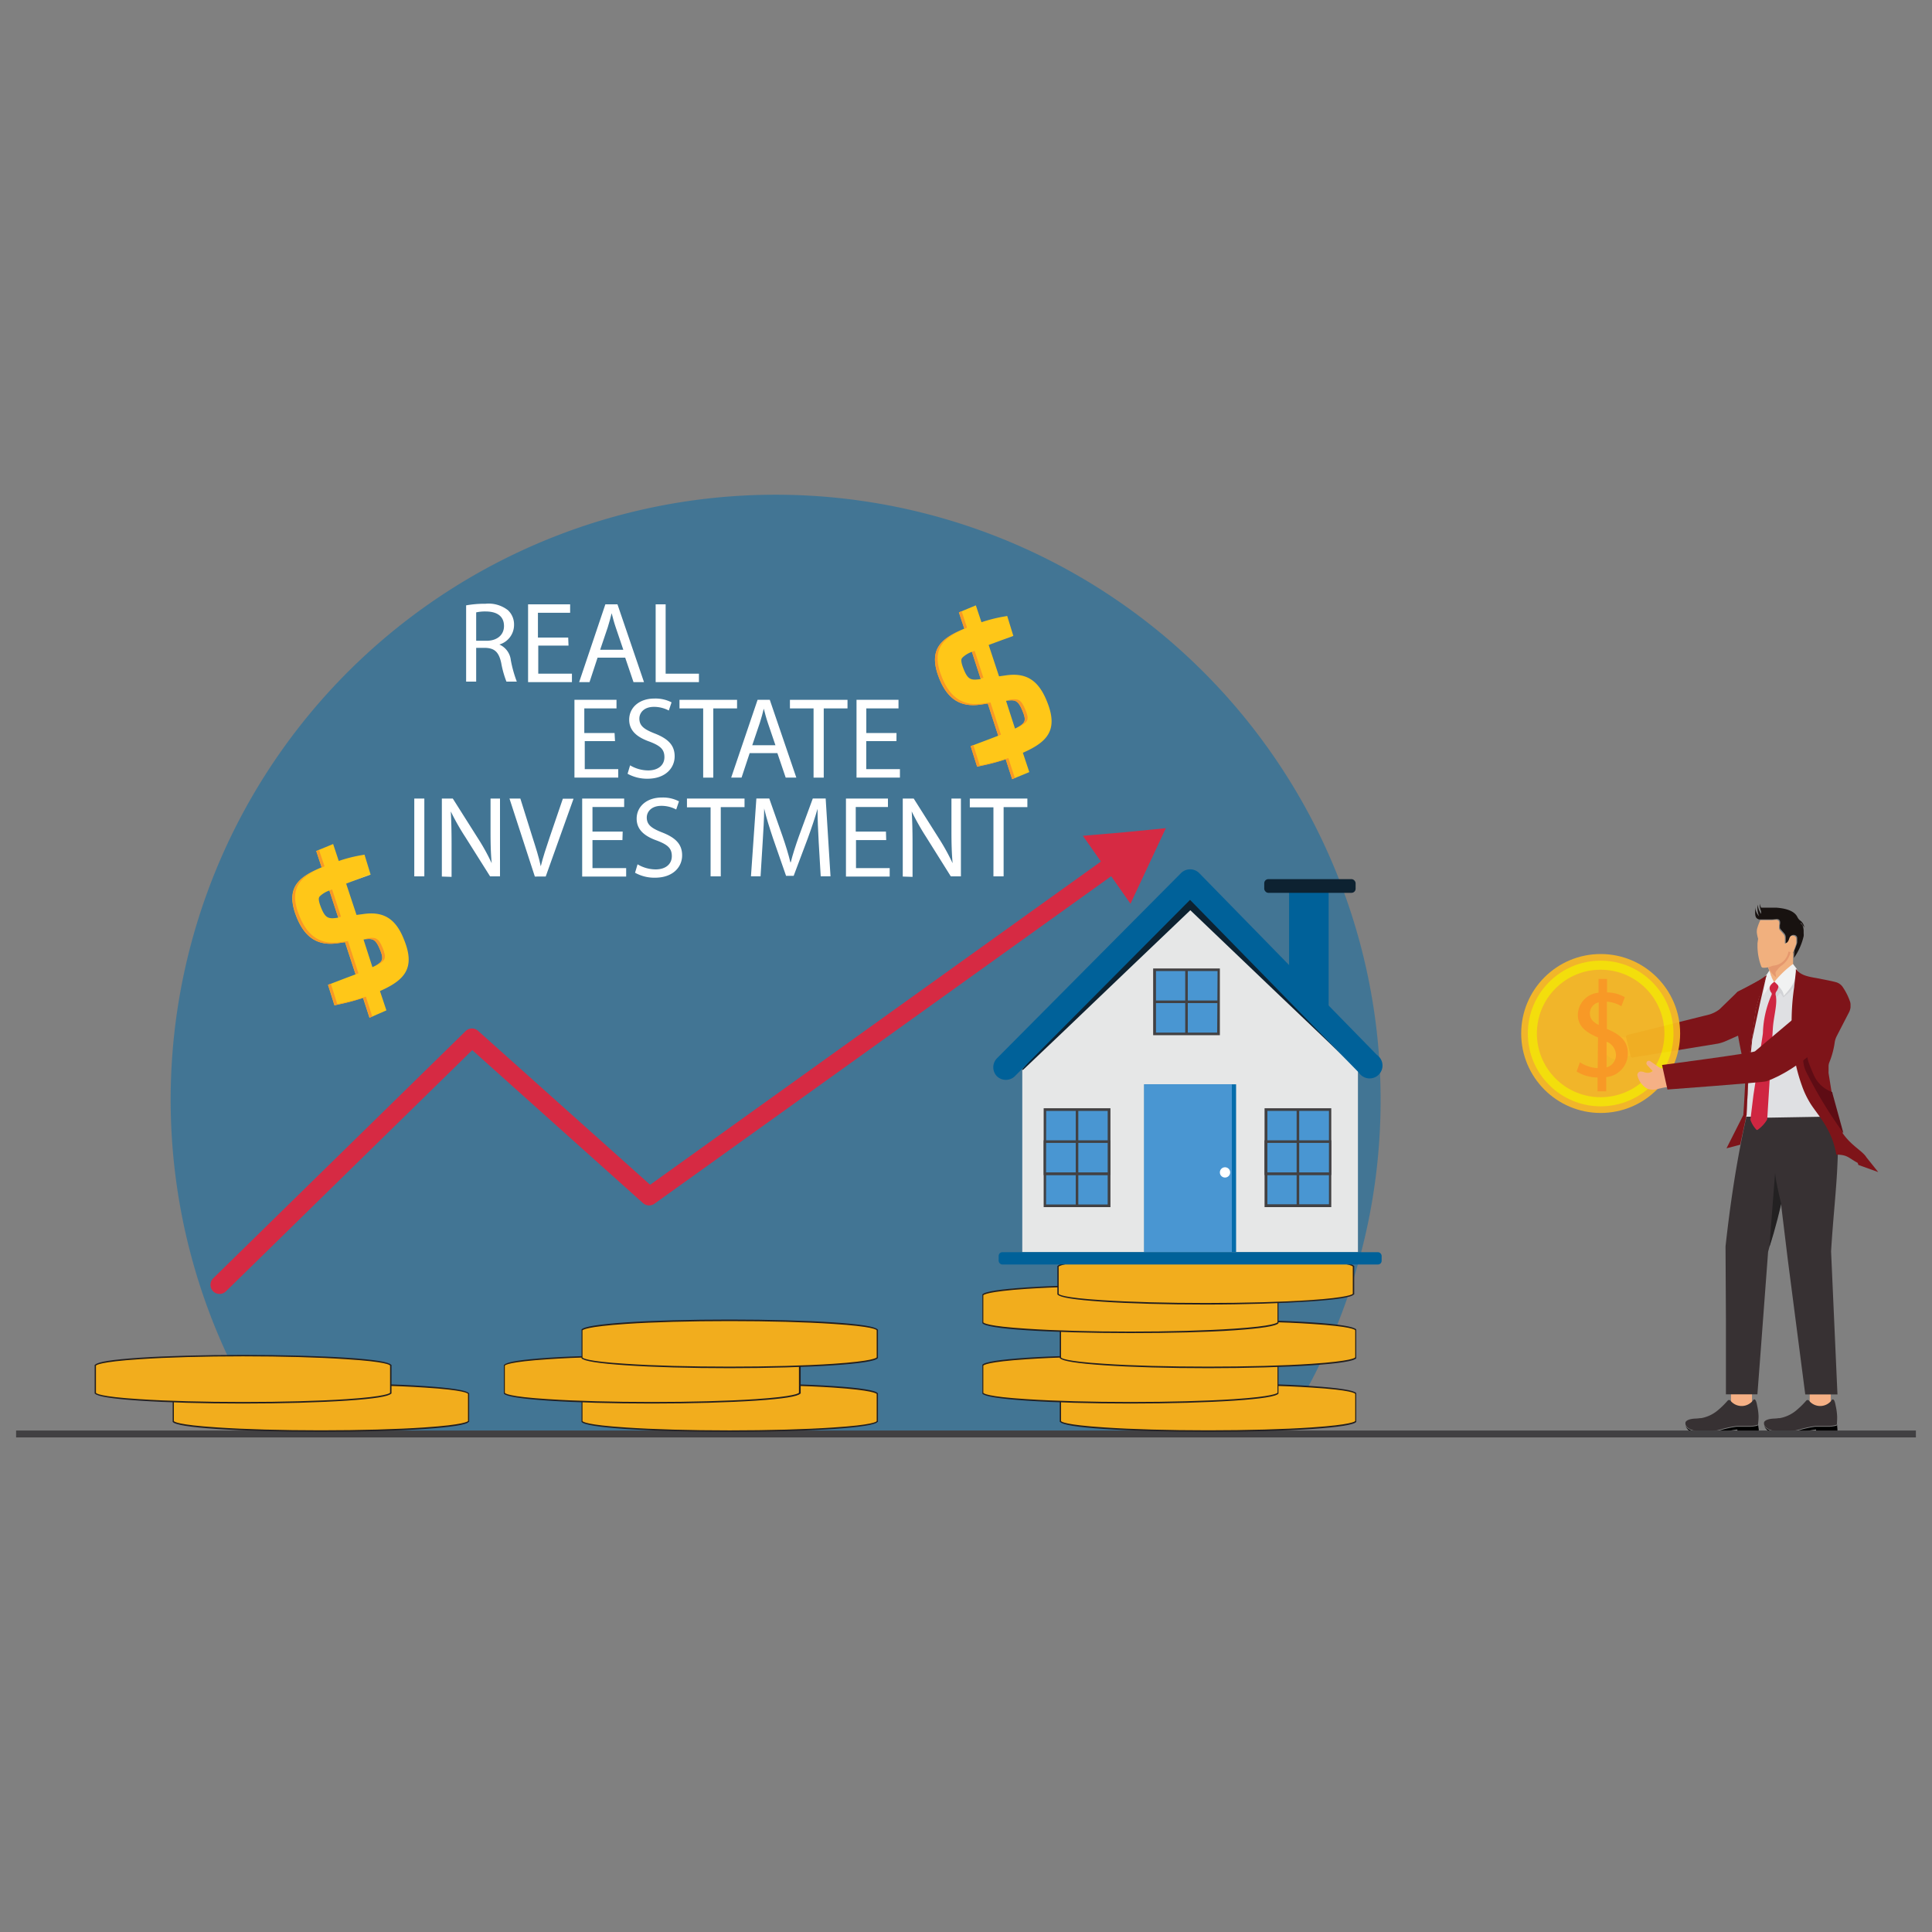 <?xml version="1.0" encoding="utf-8"?>
<svg xmlns="http://www.w3.org/2000/svg" id="Layer_1" viewBox="0 0 300 300">
  <rect x="0" y="0" width="300" height="300" fill="#808080" stroke="none"/>
  <rect height="3.34" style="fill:#f5b085" width="3.26" x="268.79" y="215.25"/>
  <path d="M273.1,222a.55.55,0,0,1-.51.58l-2.81.16,0-.77a15.84,15.84,0,0,0-2.43.48,7.87,7.87,0,0,1-1.37.25c-3.42.33-4.13-.79-4.26-1.43.11.41.58,1,2.28,1.11h.15a12.09,12.09,0,0,0,1.74-.06,7,7,0,0,0,1.36-.26,16.17,16.17,0,0,1,2.44-.52l1.22,0H271l.34,0h.15l.26,0h.15c.6-.06,1.09-.14,1.08-.25s0-.12,0-.18Z"/>
  <path d="M273,221c0,.06,0,.12,0,.18s-.48.19-1.08.25h-.15l-.26,0h-.15l-.34,0h-.14l-1.22,0a16.17,16.17,0,0,0-2.44.52,7,7,0,0,1-1.36.26,12.09,12.09,0,0,1-1.74.06H264c-1.7-.11-2.17-.7-2.28-1.11v0a1,1,0,0,1,0-.28v0a.1.1,0,0,1,0,0h0s.05-.56,1.66-.61a6,6,0,0,0,.61-.06l.16,0a5.55,5.55,0,0,0,2.52-1.16,12.9,12.9,0,0,0,1.59-1.55.29.29,0,0,1,.45,0h0a2.23,2.23,0,0,0,3.56-.13.16.16,0,0,1,.21-.06c.23.13.31.66.38,1a8.66,8.66,0,0,1,.21,1.6A9.14,9.14,0,0,1,273,221Z" style="fill:#373133"/>
  <rect height="3.34" style="fill:#f5b085" width="3.26" x="281.01" y="215.25"/>
  <path d="M285.32,222a.55.55,0,0,1-.51.58l-2.81.16,0-.77a16.08,16.08,0,0,0-2.43.48,7.93,7.93,0,0,1-1.36.25c-3.43.33-4.13-.79-4.27-1.43.12.41.58,1,2.28,1.11h.16a12,12,0,0,0,1.73-.06,7.2,7.2,0,0,0,1.37-.26,15.78,15.78,0,0,1,2.43-.52l1.22,0h.14l.34,0h.15l.26,0h.15c.6-.06,1.09-.14,1.08-.25s0-.12,0-.18Z"/>
  <path d="M285.24,221c0,.06,0,.12,0,.18s-.48.19-1.08.25H284l-.26,0h-.15l-.34,0h-.14l-1.22,0a15.78,15.78,0,0,0-2.43.52,7.2,7.2,0,0,1-1.37.26,12,12,0,0,1-1.73.06h-.16c-1.7-.11-2.16-.7-2.28-1.11v0a1.63,1.63,0,0,1,0-.28v0a.1.1,0,0,0,0,0h0s.05-.56,1.67-.61a5.8,5.8,0,0,0,.6-.06l.17,0a5.56,5.56,0,0,0,2.51-1.16,12.9,12.9,0,0,0,1.59-1.55.29.29,0,0,1,.45,0h0a2.22,2.22,0,0,0,3.55-.13.16.16,0,0,1,.21-.06c.23.13.31.66.38,1a9.62,9.62,0,0,1,.22,1.6A11.42,11.42,0,0,1,285.24,221Z" style="fill:#373133"/>
  <path d="M285.32,216.53h-5l-2.72-21-1.05-8.63-2,7.48-1.19,15.93-.47,6.2H268l0-3.26,0-8.54-.06-11.17c.61-5.55,1.38-10.91,2.38-16q.52-2.7,1.14-5.28h5.89l4.08,0,3.48,0a39.58,39.58,0,0,1,.42,8.18c-.15,4.1-.68,8.54-1,13.87Z" style="fill:#373133"/>
  <path d="M276.58,186.92h0c0,.08-.88,3.94-1.83,6.71l.89-11.56S275.57,182.73,276.58,186.92Z" style="fill:#232122"/>
  <path d="M256.05,163.13l-2.78.74a4.69,4.69,0,0,0-.89.31c-.87.38-2.4.91-3.77-1.57a.54.54,0,0,1,.52-.8c.77.09,1.31.33,1.71-.11l-1-.78a.42.42,0,0,1-.05-.59h0a.4.4,0,0,1,.48-.09l1.33.66a1.72,1.72,0,0,0,1.05.16l2.62-.45Z" style="fill:#f5b085"/>
  <path d="M269.84,154l5.11-2.72a.31.31,0,0,1,.42.12l.32.58h0l.26.48.6,1.06.88,1.58.05.09.09.17-.07.17-.06.13-.93,2.12a.31.31,0,0,1-.16.16l-.61.28-.56.25-1.38.61-1.22.55L268,161.65a6.09,6.09,0,0,1-1.23.4l-8.22,1.34-.73.12-1.33.22-2.14.34-.82.14a.31.31,0,0,1-.35-.24l0-.08-.69-2.81h0a.31.31,0,0,1,.23-.37l5.12-1.28,1.62-.41,1.61-.4,4.33-1.08a5,5,0,0,0,1.6-.81l0,0,2.76-2.68Z" style="fill:#7e1419"/>
  <path d="M275.51,143.87h0S275.5,143.86,275.51,143.87Z" style="fill:#fff"/>
  <path d="M278.61,146.87a6.73,6.73,0,0,0-.13.84h0s0,.08,0,.13c0,.33-.05.67-.05,1s0,.54,0,.82,0,.54,0,.83l-.42.58-.11.15-1,1.32-.66,0-.23,0h-.21l-.28,0h-.24l-.12-.42c-.13-.46-.27-.91-.43-1.35,0-.13-.09-.25-.14-.38l-.06-.16-.06-.15,3.15-2.43Z" style="fill:#f1b07e"/>
  <path d="M278.05,147.61l-.81-.05-2.82,2.27a4.47,4.47,0,0,0,1.38,1.94l-.09-.58a.5.5,0,0,1,.08-.36c.1-.12.21-.25.32-.4a3.23,3.23,0,0,1,.58-.53A3.49,3.49,0,0,0,278,148a1.94,1.94,0,0,0,.07-.33Z" style="fill:#e5986e"/>
  <path d="M278.93,145.79v.51a1.14,1.14,0,0,1-.07.41c-.11.3-.23.69-.38,1h0s0,.08,0,.13h-.06a1.08,1.08,0,0,1-.4,0h0l-.31-.08a2.6,2.6,0,0,1-2.27,2.18c-.19,0-.48.15-.82.24h0a2.77,2.77,0,0,1-.87.09.32.32,0,0,1-.27-.22,9.11,9.11,0,0,1-.58-3.16l0-.41.09-.64a.28.28,0,0,0,0-.09,6.15,6.15,0,0,1-.15-.66,2.13,2.13,0,0,1,0-.87,7.89,7.89,0,0,1,.5-1.33h1.76l.66-.06c.52,0,.59.41.48.92a.34.34,0,0,0,0,.1v.25a.46.46,0,0,0,.11.3l.56.63a.94.94,0,0,1,.24.62v.88h0a.31.31,0,0,0,.21-.07c.26-.23.28-.53.41-.79a.67.67,0,0,1,.6-.38h0a.63.63,0,0,1,.33.09A.46.46,0,0,1,278.93,145.79Z" style="fill:#f1b07e"/>
  <path d="M278.41,147.84v1h0c0-.37,0-.71.05-1,0-.05,0-.09,0-.13A.54.54,0,0,1,278.41,147.84Zm-5.07-5h-.22l-.09,0a.59.59,0,0,0,.27,0h0Z" style="fill:#181210"/>
  <line style="fill:none" x1="274.65" x2="273.83" y1="140.98" y2="140.98"/>
  <path d="M271.11,173.4h.94l2.57.15h0l8.14-.14c-.48-1.86-.44-.57-1.66-2.27l-.28-3.93-.41-6-.57-8.14-.62-2.09-.07-.24h0l-1,.69h0l-2,1.41-.09.07-.12-.08h0l-.22-.16-.3-.22-.11-.08h0l-1.09-1-.09.23-.61,2.44-1.43,2.67-.46,8.33-.59,8.22v.09Z" style="fill:#dfe0e3"/>
  <path d="M279,150.42l-3,2.34-.42,1.59.19.54a2.09,2.09,0,0,0,.59-.66.07.07,0,0,1,.11,0,2.8,2.8,0,0,1,.41.61.06.06,0,0,0,.09,0,7.84,7.84,0,0,0,2-2.27A4.88,4.88,0,0,0,279,150.42Z" style="fill:#d2d3d6"/>
  <path d="M278.42,149.69a15.42,15.42,0,0,0-2.9,2.78c.76.75,1.43,1.38,1.45,2.15,1.35-1.41,2-2.43,2-4.21Z" style="fill:#f1f2f2"/>
  <path d="M273.81,154.58a11.31,11.31,0,0,1,1-1.42,7.1,7.1,0,0,1,.66-.68h0a2.68,2.68,0,0,1-.18-.33c-.24-.46-.35-.94-.54-1.4,0,0,0,0,0-.06l-.47.73h0v0Z" style="fill:#f1f2f2"/>
  <path d="M268.09,178.31l2.13-.56,1-4.68h0V173l.35-8.23,1.07-8,.82-3,.87-2.35h0a23.13,23.13,0,0,1-4.31,2.47,1,1,0,0,0-.5.55c-.72,1.79.92,9.25.92,9.25l.25,1.84h0l.34,1.7c-.09,1.9-.18,3.88-.33,5.91Z" style="fill:#7e1419"/>
  <polygon points="271.54 164.75 271.19 172.98 271.25 172.05 271.34 170.47 271.34 170.43 271.34 170.41 271.34 170.38 271.34 170.37 271.34 170.35 271.54 166.75 272.09 161.34 273.37 155.43 274.3 151.42 274.3 151.4 274.3 151.4 273.43 153.75 272.61 156.75 271.54 164.75" style="fill:#7e1419"/>
  <path d="M275.53,152.45a2.15,2.15,0,0,0-.57.51.82.82,0,0,0-.16.64h0a.6.6,0,0,0,.06.19.75.75,0,0,0,.16.31.31.31,0,0,1,.09.2h0a.28.28,0,0,1,0,.13,15.72,15.72,0,0,0-1.36,5.82c0,.24-.05.48-.08.72l-1.4,9.09-.45,3.68a.62.62,0,0,0,0,.19,4.39,4.39,0,0,0,.91,1.49.17.17,0,0,0,.22,0,5.14,5.14,0,0,0,1.41-1.51.37.37,0,0,0,.06-.21l.86-13.89c.1-1.92.8-4.06.43-5.33a.78.78,0,0,1,0-.16v0a.58.58,0,0,1,.12-.36,1.44,1.44,0,0,0,.24-.46.46.46,0,0,0,.07-.26v0a.46.46,0,0,0-.14-.34Z" style="fill:#cf2641"/>
  <path d="M285.21,160.88a3.19,3.19,0,0,0-.32,1,12.93,12.93,0,0,1-.83,3.08,1.67,1.67,0,0,0-.12.62v.78a1.41,1.41,0,0,0,0,.28l.48,3,.06.36,1.65,5.86,0,.11c1.4,2,3.06,2.72,3.68,3.73l1.84,2.3-3.08-1.11-.11-.32-.32-.18c-1.21-.71-1.39-1.08-3-1.1-.7-4.2-3.13-6.35-4.2-8.24a13.94,13.94,0,0,1-1.14-2.47,26.33,26.33,0,0,1-1.49-7.11,36.75,36.75,0,0,1,.29-8.21l.26-2.38,0-.44c.69,1,1.85,1.2,3.22,1.44,1.13.22,2.25.43,3,.63a1.9,1.9,0,0,1,1,.67,9.6,9.6,0,0,1,1.19,2.34,1.37,1.37,0,0,1,.08.53l0,.37h0a2.22,2.22,0,0,1-.21.72Z" style="fill:#7e1419"/>
  <path d="M280,164.37a4.59,4.59,0,0,0,.54,2.22,68.5,68.5,0,0,0,5.7,9.35h0l-1.65-6-.09-.37a4.91,4.91,0,0,1-2.91-2.76c-.27-.61-.51-1.19-.71-1.76a5.83,5.83,0,0,1-.35-2v-1.44c0-.24,0-.48,0-.71s0-.64,0-.72v0c0-.21.45-2.86.76-4.46-.52,2.31-1,4.5-1.19,6A20.29,20.29,0,0,0,280,164.37Z" style="fill:#5e0c14"/>
  <path d="M279.6,143.37s0-.08.06-.05a2.78,2.78,0,0,1,.26.32c.09.12.17.25.25.38a1.59,1.59,0,0,0-.53-1l-.11-.08a1.53,1.53,0,0,1-.42-.52c-.4-.85-1.48-1.35-3.33-1.48h-2.31a2,2,0,0,1-.22-.63,0,0,0,1,0,0,0,2.81,2.81,0,0,0,.14,1,1,1,0,0,1,.07.53.64.64,0,0,0,0,.07,3.38,3.38,0,0,1-.54-1.45s0,0,0,0a3.74,3.74,0,0,0,.23,1.82h0a2.34,2.34,0,0,1-.61-1.41,0,0,0,0,0,0,0c0,1.16-.1,1.7.61,1.9h0l.09,0h2l.66-.06c.52,0,.59.41.48.92a.34.34,0,0,0,0,.1v.25a.46.46,0,0,0,.11.3l.56.63a.94.94,0,0,1,.24.62v.88h0a.31.31,0,0,0,.21-.07c.26-.23.28-.53.41-.79a.67.67,0,0,1,.6-.38h0a.63.63,0,0,1,.33.09.46.46,0,0,1,.23.43v.51a1.14,1.14,0,0,1-.07.41c-.11.31-.24.69-.38,1h0s0,.08,0,.13c0,.33-.05.67-.05,1a9.76,9.76,0,0,0,1.5-3.37,1.84,1.84,0,0,0,0-.41v-.32a2.52,2.52,0,0,0-.19-1Z" style="fill:#181210"/>
  <path d="M273.07,142.36Z" style="fill:#181210"/>
  <path d="M273.07,142.36h0l-.06-.06Z" style="fill:#181210"/>
  <path d="M214.38,170.74a93.57,93.57,0,0,1-15.29,51.39l-.72,1.07H42.5c-.24-.36-.48-.71-.71-1.07a93.94,93.94,0,1,1,172.59-51.39Z" style="fill:#036baa;opacity:.49"/>
  <rect height="1.07" style="fill:#414042" width="295" x="2.5" y="222.13"/>
  <path d="M210.53,216.42c-.32-.86-10.28-1.53-22.93-1.53s-22.61.67-22.94,1.53h0v4.27h0c.33.87,10.28,1.54,22.94,1.54s22.61-.67,22.93-1.54h0v-4.27Z" style="fill:#f2ad1d"/>
  <path d="M187.6,222.33c-6.12,0-11.83-.16-16.1-.44s-6.53-.65-6.89-1.1h-.05v-4.47h.06c.36-.44,2.68-.81,6.89-1.09s10-.45,16.1-.45,11.83.16,16.1.45,6.53.65,6.89,1.09h0v4.47h0c-.36.45-2.68.81-6.89,1.1S193.71,222.33,187.6,222.33Zm-22.84-1.68h0c0,.09.53.6,6.75,1,4.26.29,10,.45,16.09.45s11.82-.16,16.08-.45c6.22-.42,6.72-.93,6.76-1h0v-4.19c0-.1-.54-.61-6.76-1-4.26-.28-10-.44-16.08-.44s-11.83.16-16.09.44c-6.22.42-6.71.93-6.75,1h0Z" style="fill:#231f20"/>
  <path d="M198.46,212c-.32-.87-10.28-1.54-22.93-1.54s-22.61.67-22.93,1.54h0v4.27h0c.32.86,10.28,1.53,22.93,1.53s22.61-.67,22.93-1.53h0V212Z" style="fill:#f2ad1d"/>
  <path d="M175.53,217.94c-6.11,0-11.83-.16-16.1-.45s-6.53-.65-6.89-1.09h0v-4.48h0c.36-.44,2.68-.81,6.89-1.09s10-.44,16.1-.44,11.83.16,16.1.44,6.53.65,6.89,1.09h0v4.48h0c-.36.44-2.68.81-6.89,1.09S181.65,217.94,175.53,217.94Zm-22.84-1.68h0c0,.1.54.61,6.76,1,4.26.28,10,.44,16.08.44s11.82-.16,16.08-.44c6.22-.42,6.72-.93,6.76-1h0v-4.2c0-.1-.54-.61-6.76-1-4.26-.29-10-.45-16.08-.45s-11.82.16-16.08.45c-6.22.41-6.72.92-6.76,1h0Z" style="fill:#231f20"/>
  <path d="M210.53,206.54c-.32-.87-10.28-1.54-22.93-1.54s-22.61.67-22.94,1.54h0v4.27h0c.33.86,10.28,1.54,22.94,1.54s22.61-.68,22.93-1.54h0v-4.27Z" style="fill:#f2ad1d"/>
  <path d="M187.6,212.45c-6.12,0-11.83-.16-16.1-.45s-6.53-.65-6.89-1.09h-.05v-4.47h.06c.36-.44,2.68-.81,6.89-1.1s10-.44,16.1-.44,11.83.16,16.1.44,6.53.66,6.89,1.1h0v4.47h0c-.36.44-2.68.81-6.89,1.09S193.71,212.45,187.6,212.45Zm-22.84-1.68h0c0,.1.53.61,6.75,1,4.26.29,10,.44,16.09.44s11.82-.15,16.08-.44c6.22-.42,6.72-.93,6.76-1h0v-4.19c0-.1-.54-.61-6.76-1-4.26-.29-10-.44-16.08-.44s-11.83.15-16.09.44c-6.22.42-6.71.93-6.75,1h0Z" style="fill:#231f20"/>
  <path d="M136.23,216.42c-.33-.86-10.28-1.53-22.94-1.53s-22.61.67-22.93,1.53h0v4.27h0c.32.87,10.28,1.54,22.93,1.54s22.61-.67,22.94-1.54h0v-4.27Z" style="fill:#f2ad1d"/>
  <path d="M136.28,216.32c-.36-.44-2.68-.81-6.89-1.09s-10-.45-16.1-.45-11.83.16-16.1.45-6.53.65-6.89,1.09h0v4.47h0c.36.45,2.68.81,6.89,1.1,1.4.09,3,.17,4.64.24,3.43.13,7.35.2,11.46.2s8-.07,11.47-.2c1.67-.07,3.23-.15,4.63-.24,4.21-.29,6.53-.65,6.89-1.1h.05v-4.47Zm-45.83,4.34v-4.2c0-.1.54-.61,6.76-1,4.26-.28,10-.44,16.08-.44s11.83.16,16.09.44c6.22.42,6.71.93,6.75,1v4.2c0,.09-.53.6-6.75,1-4.26.29-10,.45-16.09.45s-11.82-.16-16.08-.45C91,221.26,90.49,220.75,90.45,220.66Z" style="fill:#231f20"/>
  <path d="M124.16,212c-.32-.87-10.28-1.54-22.93-1.54s-22.62.67-22.94,1.54h0v4.27h0c.32.86,10.28,1.53,22.94,1.53s22.61-.67,22.93-1.53h0V212Z" style="fill:#f2ad1d"/>
  <path d="M101.23,217.94c-6.12,0-11.84-.16-16.1-.45s-6.53-.65-6.89-1.09h0v-4.48h.06c.36-.44,2.67-.81,6.89-1.09s10-.44,16.1-.44,11.83.16,16.09.44,6.53.65,6.89,1.09h.06v4.48h-.06c-.36.44-2.67.81-6.89,1.09S107.34,217.94,101.23,217.94Zm-22.84-1.68h0c0,.1.53.61,6.75,1,4.26.28,10,.44,16.09.44s11.82-.16,16.08-.44c6.22-.42,6.72-.93,6.75-1h0v-4.2c0-.1-.53-.61-6.75-1-4.26-.29-10-.45-16.08-.45s-11.83.16-16.09.45c-6.22.41-6.72.92-6.75,1h0Z" style="fill:#231f20"/>
  <path d="M136.23,206.54c-.33-.87-10.28-1.54-22.94-1.54s-22.61.67-22.93,1.54h0v4.27h0c.32.86,10.28,1.54,22.93,1.54s22.61-.68,22.94-1.54h0v-4.27Z" style="fill:#f2ad1d"/>
  <path d="M113.29,212.45c-6.11,0-11.83-.16-16.1-.45s-6.53-.65-6.89-1.09h0v-4.47h0c.36-.44,2.68-.81,6.89-1.1s10-.44,16.1-.44,11.83.16,16.1.44,6.53.66,6.89,1.1h.05v4.47h-.05c-.36.44-2.68.81-6.89,1.09S119.41,212.45,113.29,212.45Zm-22.84-1.68h0c0,.1.54.61,6.76,1,4.26.29,10,.44,16.08.44s11.82-.15,16.09-.44c6.22-.42,6.71-.93,6.75-1h0v-4.19c0-.1-.53-.61-6.75-1-4.27-.29-10-.44-16.09-.44s-11.82.15-16.08.44c-6.22.42-6.72.93-6.76,1h0Z" style="fill:#231f20"/>
  <path d="M72.74,216.42c-.33-.86-10.28-1.53-22.94-1.53s-22.61.67-22.93,1.53h0v4.27h0c.32.87,10.28,1.54,22.93,1.54s22.61-.67,22.94-1.54h0v-4.27Z" style="fill:#f2ad1d"/>
  <path d="M49.8,222.33c-6.11,0-11.83-.16-16.09-.44s-6.53-.65-6.9-1.1h0v-4.47h0c.37-.44,2.68-.81,6.9-1.09s10-.45,16.09-.45,11.84.16,16.1.45,6.53.65,6.89,1.09h.06v4.47h-.06c-.36.45-2.67.81-6.89,1.1S55.92,222.33,49.8,222.33ZM27,220.65h0c0,.09.53.6,6.75,1,4.26.29,10,.45,16.08.45s11.83-.16,16.09-.45c6.22-.42,6.71-.93,6.75-1h0v-4.19c0-.1-.53-.61-6.75-1-4.26-.28-10-.44-16.09-.44s-11.82.16-16.08.44c-6.22.42-6.72.93-6.75,1h0Z" style="fill:#231f20"/>
  <path d="M60.67,212c-.32-.87-10.28-1.54-22.93-1.54s-22.61.67-22.94,1.54h0v4.27h0c.33.86,10.28,1.53,22.94,1.53s22.61-.67,22.93-1.53h0V212Z" style="fill:#f2ad1d"/>
  <path d="M37.74,217.94c-6.12,0-11.84-.16-16.1-.45s-6.53-.65-6.89-1.09H14.7v-4.48h.06c.36-.44,2.67-.81,6.89-1.09s10-.44,16.1-.44,11.83.16,16.09.44,6.53.65,6.9,1.09h.05v4.48h-.05c-.37.44-2.68.81-6.9,1.09S43.85,217.94,37.74,217.94ZM14.9,216.26h0c0,.1.53.61,6.75,1,4.26.28,10,.44,16.09.44s11.82-.16,16.08-.44c6.22-.42,6.72-.93,6.75-1h0v-4.2c0-.1-.53-.61-6.75-1-4.26-.29-10-.45-16.08-.45s-11.83.16-16.09.45c-6.22.41-6.71.92-6.75,1h0Z" style="fill:#231f20"/>
  <path d="M56.36,141.94l-1,.13-1.61-4.86c1.17-.45,2.29-.86,3.08-1.15l.72-.25-.95-3.1-.69.12a22.56,22.56,0,0,0-3.31.86l-.87-2.63-2.63,1.08.84,2.54c-3.44,1.45-5.81,3.06-3.84,7.85,1.29,3.13,3.31,4.38,6.35,3.93l1.12-.16,1.64,5-1.44.54-2.14.82-.7.27,1,3.18.71-.15a33.82,33.82,0,0,0,3.73-1l1,3.08L60,156.89l-1-3c3.86-1.7,5.54-3.58,3.73-8C61.46,142.64,59.53,141.46,56.36,141.94Zm-3.91.56c-1.44.23-1.92.07-2.55-1.46s-.34-1.72-.24-1.86a4,4,0,0,1,1.49-.9l1.37,4.21Zm4,3.39c1.33-.2,1.84-.18,2.53,1.5.61,1.48.61,2-1.15,2.79Z" style="fill:#ffc718"/>
  <path d="M57.28,135.89,54.2,137h0l2.65-1,.72-.25v0Z" style="fill:#fee683"/>
  <path d="M52.48,146.46l1.12-.16,1.63,5,.43-.17-1.63-5-1.13.17c-3,.45-5.06-.8-6.35-3.93-2-4.79.4-6.4,3.84-7.85L49.55,132l-.42.17.84,2.54c-3.44,1.45-5.81,3.06-3.84,7.85C47.42,145.66,49.44,146.91,52.48,146.46Z" style="fill:#f89926"/>
  <path d="M59.43,147.22c-.69-1.69-1.19-1.71-2.53-1.5l0,.11c1-.11,1.47.08,2.08,1.56s.6,1.88-.73,2.59v0C60,149.19,60,148.69,59.43,147.22Z" style="fill:#f89926"/>
  <path d="M52.94,142.32l-1.37-4.21a4.08,4.08,0,0,0-.42.19l1.34,4.08.38,0Z" style="fill:#f89926"/>
  <path d="M53.08,155.76l-.71.16-1-3.17-.42.16,1,3.18.71-.15a33.82,33.82,0,0,0,3.73-1l1,3.08.42-.17-1-3.09A29.9,29.9,0,0,1,53.08,155.76Z" style="fill:#f89926"/>
  <path d="M156.13,104.88l-1,.14-1.61-4.87L156.63,99l.72-.26-.95-3.09-.69.12a23.78,23.78,0,0,0-3.31.85L151.53,94l-2.63,1.09.84,2.53c-3.44,1.46-5.81,3.07-3.84,7.86,1.29,3.13,3.31,4.37,6.35,3.93l1.13-.17,1.63,5-1.43.55-2.15.81-.7.27,1,3.18.71-.15a31.74,31.74,0,0,0,3.73-1l1,3.09,2.66-1.1-1-3c3.86-1.69,5.54-3.57,3.73-8C161.23,105.58,159.3,104.4,156.13,104.88Zm-3.91.57c-1.44.22-1.92.07-2.55-1.46s-.34-1.72-.24-1.86a4,4,0,0,1,1.49-.91l1.37,4.22Zm4,3.38c1.34-.2,1.84-.18,2.53,1.5.61,1.48.61,2-1.14,2.8Z" style="fill:#ffc718"/>
  <path d="M157.05,98.84c-.79.28-1.91.69-3.08,1.14h0l2.65-1,.72-.26v0Z" style="fill:#fee683"/>
  <path d="M152.25,109.41l1.13-.17,1.62,5,.43-.16-1.63-5-1.13.16c-3,.45-5.06-.8-6.35-3.93-2-4.79.4-6.39,3.84-7.85l-.84-2.54-.42.18.84,2.53c-3.44,1.46-5.81,3.07-3.84,7.86C147.19,108.61,149.21,109.85,152.25,109.41Z" style="fill:#f89926"/>
  <path d="M159.2,110.16c-.69-1.68-1.19-1.7-2.53-1.5l0,.11c1-.11,1.47.09,2.08,1.56s.6,1.89-.73,2.59v0C159.81,112.14,159.81,111.64,159.2,110.16Z" style="fill:#f89926"/>
  <path d="M152.71,105.26l-1.37-4.21-.42.19,1.34,4.09.38-.06Z" style="fill:#f89926"/>
  <path d="M152.86,118.71l-.72.15-1-3.17-.42.16,1,3.18.71-.15a31.74,31.74,0,0,0,3.73-1l1,3.09.42-.18-1-3.08A34.21,34.21,0,0,1,152.86,118.71Z" style="fill:#f89926"/>
  <path d="M198.46,201.05c-.32-.86-10.28-1.53-22.93-1.53s-22.61.67-22.93,1.53h0v4.27h0c.32.87,10.28,1.54,22.93,1.54s22.61-.67,22.93-1.54h0v-4.27Z" style="fill:#f2ad1d"/>
  <path d="M175.53,207c-6.11,0-11.83-.16-16.1-.44s-6.53-.65-6.89-1.1h0V201h0c.36-.44,2.68-.81,6.89-1.09s10-.45,16.1-.45,11.83.16,16.1.45,6.53.65,6.89,1.09h0v4.47h0c-.36.45-2.68.81-6.89,1.1S181.65,207,175.53,207Zm-22.84-1.68h0c0,.09.54.61,6.76,1,4.26.29,10,.45,16.08.45s11.82-.16,16.08-.45c6.22-.41,6.72-.93,6.76-1h0v-4.19c0-.1-.54-.61-6.76-1-4.26-.28-10-.44-16.08-.44s-11.82.16-16.08.44c-6.22.42-6.72.93-6.76,1h0Z" style="fill:#231f20"/>
  <path d="M210.16,196.66c-.32-.87-10.28-1.54-22.93-1.54s-22.61.67-22.94,1.54h0v4.27h0c.33.86,10.28,1.53,22.94,1.53s22.61-.67,22.93-1.53h0v-4.27Z" style="fill:#f2ad1d"/>
  <path d="M187.23,202.57c-6.12,0-11.83-.16-16.1-.45s-6.53-.65-6.89-1.09h-.05v-4.47h.06c.36-.45,2.68-.81,6.89-1.1s10-.44,16.1-.44,11.83.16,16.1.44,6.53.65,6.89,1.1h.05V201h-.05c-.36.44-2.68.81-6.89,1.09S193.34,202.57,187.23,202.57Zm-22.84-1.68h0c0,.1.53.61,6.75,1,4.26.28,10,.44,16.09.44s11.82-.16,16.08-.44c6.22-.42,6.72-.93,6.75-1h0v-4.2c0-.09-.53-.61-6.75-1-4.26-.29-10-.45-16.08-.45s-11.83.16-16.09.45c-6.22.41-6.71.93-6.75,1h0Z" style="fill:#231f20"/>
  <polygon points="158.74 194.43 210.86 194.43 210.86 166.04 184.8 141.05 158.74 166.04 158.74 194.43" style="fill:#e6e7e7"/>
  <rect height="9.96" style="fill:#4996d2" transform="rotate(-180 201.535 182.255)" width="9.96" x="196.56" y="177.28"/>
  <path d="M196.36,177.07h10.36v10.37H196.36Zm10,.41h-9.56V187h9.56Z" style="fill:#424143"/>
  <line style="fill:#4996d2" x1="201.54" x2="201.54" y1="177.28" y2="187.23"/>
  <rect height="9.96" style="fill:#424143" width=".4" x="201.34" y="177.28"/>
  <line style="fill:#4996d2" x1="206.52" x2="196.56" y1="182.26" y2="182.26"/>
  <rect height=".4" style="fill:#424143" width="9.96" x="196.56" y="182.05"/>
  <rect height="9.96" style="fill:#4996d2" transform="rotate(-180 201.535 177.275)" width="9.96" x="196.56" y="172.3"/>
  <path d="M196.36,172.09h10.36v10.37H196.36Zm10,.41h-9.56v9.55h9.56Z" style="fill:#424143"/>
  <line style="fill:#4996d2" x1="201.54" x2="201.54" y1="172.3" y2="182.26"/>
  <rect height="9.96" style="fill:#424143" width=".4" x="201.34" y="172.3"/>
  <line style="fill:#4996d2" x1="206.52" x2="196.56" y1="177.28" y2="177.28"/>
  <rect height=".4" style="fill:#424143" width="9.96" x="196.56" y="177.07"/>
  <rect height="9.96" style="fill:#4996d2" transform="rotate(-180 184.24 155.56)" width="9.96" x="179.26" y="150.58"/>
  <path d="M179.06,150.38h10.36v10.36H179.06Zm10,.4h-9.56v9.56H189Z" style="fill:#424143"/>
  <line style="fill:#4996d2" x1="184.24" x2="184.24" y1="150.58" y2="160.54"/>
  <rect height="9.96" style="fill:#424143" width=".4" x="184.04" y="150.58"/>
  <line style="fill:#4996d2" x1="189.22" x2="179.26" y1="155.56" y2="155.56"/>
  <rect height=".4" style="fill:#424143" width="9.96" x="179.26" y="155.36"/>
  <rect height="9.96" style="fill:#4996d2" width="9.96" x="162.27" y="177.28"/>
  <path d="M172.43,187.44H162.06V177.07h10.37Zm-10-.41H172v-9.55h-9.55Z" style="fill:#424143"/>
  <rect height="9.96" style="fill:#424143" width=".4" x="167.04" y="177.28"/>
  <line style="fill:#4996d2" x1="162.27" x2="172.23" y1="182.26" y2="182.26"/>
  <rect height=".4" style="fill:#424143" width="9.96" x="162.27" y="182.05"/>
  <rect height="9.96" style="fill:#4996d2" width="9.96" x="162.27" y="172.3"/>
  <path d="M172.43,182.46H162.06V172.09h10.37Zm-10-.41H172V172.5h-9.55Z" style="fill:#424143"/>
  <line style="fill:#4996d2" x1="167.25" x2="167.25" y1="172.3" y2="182.26"/>
  <rect height="9.96" style="fill:#424143" width=".4" x="167.04" y="172.3"/>
  <rect height=".4" style="fill:#424143" width="9.96" x="162.27" y="177.07"/>
  <rect height="26.06" style="fill:#056cab" transform="rotate(-180 184.805 181.405)" width="14.27" x="177.67" y="168.38"/>
  <rect height="26.06" style="fill:#4996d2" transform="rotate(-180 184.475 181.405)" width="13.61" x="177.67" y="168.38"/>
  <circle cx="190.22" cy="182.05" r=".8" style="fill:#fff"/>
  <path d="M210.92,166c-3.91-4.57-8.08-9-12.26-13.29q-6.79-7-13.86-13.7c-2.51,2.4-5,4.84-7.49,7.29q-6.42,6.34-12.59,13c-2,2.21-4.08,4.45-6,6.74l.11.12,6.54-6.22c6-5.73,13.57-13,19.58-18.71h-.23c8.27,7.93,17.8,17,26.12,24.93l.11-.12Z" style="fill:#0d2231"/>
  <path d="M156.2,167.68a2,2,0,0,0,1.4-.58l27.19-27.37L211,166.55a2,2,0,1,0,2.81-2.74l-27.61-28.25a2,2,0,0,0-2.8,0l-28.6,28.78a2,2,0,0,0,0,2.78A2,2,0,0,0,156.2,167.68Z" style="fill:#006199"/>
  <rect height="1.91" rx=".57" style="fill:#006199" transform="rotate(-180 184.805 195.39)" width="59.47" x="155.07" y="194.43"/>
  <polygon points="200.17 154.43 206.31 157.52 206.31 138.25 200.17 138.25 200.17 154.43" style="fill:#006199"/>
  <rect height="2.13" rx=".64" style="fill:#0d2231" transform="rotate(180 203.4 137.575)" width="14.19" x="196.3" y="136.51"/>
  <path d="M174.61,129.23l-6.46.55,2.8,4-70,50.19L74.29,160.12a1.41,1.41,0,0,0-2,0l-39.2,38.39a1.43,1.43,0,0,0,0,2,1.42,1.42,0,0,0,2,0l38.24-37.45,26.51,23.75a1.43,1.43,0,0,0,1.79.1l70.91-50.85,3,4.27,2.75-5.87,2.74-5.86Z" style="fill:#d62a43"/>
  <path d="M72.38,94a16.42,16.42,0,0,1,3-.25,4.89,4.89,0,0,1,3.49,1A3,3,0,0,1,79.82,97a3.17,3.17,0,0,1-2.28,3.08v0a3,3,0,0,1,1.78,2.44,19,19,0,0,0,.93,3.32H78.64a15.23,15.23,0,0,1-.81-2.89c-.36-1.66-1-2.29-2.42-2.35H73.94v5.24H72.38Zm1.56,5.5h1.6c1.66,0,2.72-.91,2.72-2.29,0-1.56-1.13-2.24-2.78-2.26a6.56,6.56,0,0,0-1.54.14Z" style="fill:#fff"/>
  <path d="M88.28,100.25h-4.7v4.36h5.23v1.31H82V93.84h6.53v1.31h-5V99h4.7Z" style="fill:#fff"/>
  <path d="M92.79,102.12l-1.25,3.8H89.93L94,93.84h1.88L100,105.92H98.37l-1.29-3.8Zm4-1.22-1.18-3.48c-.27-.79-.45-1.5-.63-2.2h0c-.18.72-.38,1.45-.61,2.19l-1.18,3.49Z" style="fill:#fff"/>
  <path d="M101.81,93.84h1.55v10.77h5.17v1.31h-6.72Z" style="fill:#fff"/>
  <path d="M95.5,115.08H90.8v4.35H96v1.31h-6.8V108.66h6.53V110h-5v3.82h4.7Z" style="fill:#fff"/>
  <path d="M97.84,118.84a5.53,5.53,0,0,0,2.8.79c1.59,0,2.53-.84,2.53-2.06s-.65-1.77-2.28-2.4c-2-.7-3.19-1.72-3.19-3.42,0-1.88,1.56-3.28,3.91-3.28a5.46,5.46,0,0,1,2.67.59l-.43,1.27a4.9,4.9,0,0,0-2.3-.57c-1.64,0-2.27,1-2.27,1.81,0,1.13.73,1.68,2.4,2.33,2,.79,3.08,1.77,3.08,3.54s-1.38,3.48-4.23,3.48a6.26,6.26,0,0,1-3.08-.77Z" style="fill:#fff"/>
  <path d="M109.19,110h-3.68v-1.33h8.94V110h-3.69v10.75h-1.57Z" style="fill:#fff"/>
  <path d="M116.41,116.94l-1.26,3.8h-1.61l4.1-12.08h1.89l4.12,12.08H122l-1.29-3.8Zm4-1.22-1.18-3.47c-.27-.79-.45-1.51-.63-2.21h0c-.18.72-.37,1.46-.61,2.19l-1.18,3.49Z" style="fill:#fff"/>
  <path d="M126.33,110h-3.67v-1.33h8.94V110h-3.69v10.75h-1.58Z" style="fill:#fff"/>
  <path d="M139.2,115.08h-4.69v4.35h5.23v1.31H133V108.66h6.52V110h-5v3.82h4.69Z" style="fill:#fff"/>
  <path d="M65.89,124v12.08H64.33V124Z" style="fill:#fff"/>
  <path d="M68.61,136.11V124h1.7l3.87,6.12a32.38,32.38,0,0,1,2.17,3.92l0,0c-.15-1.61-.18-3.08-.18-5V124h1.47v12.08H76.1L72.27,130A36.57,36.57,0,0,1,70,126L70,126c.08,1.52.12,3,.12,5v5.16Z" style="fill:#fff"/>
  <path d="M83.05,136.11,79.11,124H80.8L82.68,130c.52,1.63,1,3.1,1.29,4.52h0c.34-1.4.85-2.92,1.38-4.5l2.05-6h1.66l-4.32,12.08Z" style="fill:#fff"/>
  <path d="M96.65,130.45H92v4.35h5.23v1.31H90.4V124h6.52v1.31H92v3.82h4.69Z" style="fill:#fff"/>
  <path d="M99,134.21a5.53,5.53,0,0,0,2.8.79c1.59,0,2.52-.84,2.52-2.06s-.64-1.77-2.27-2.4c-2-.7-3.19-1.72-3.19-3.42,0-1.88,1.56-3.28,3.9-3.28a5.4,5.4,0,0,1,2.67.59L105,125.7a4.86,4.86,0,0,0-2.29-.57c-1.65,0-2.28,1-2.28,1.81,0,1.13.74,1.68,2.41,2.33,2,.79,3.08,1.77,3.08,3.55s-1.38,3.47-4.23,3.47a6.2,6.2,0,0,1-3.08-.77Z" style="fill:#fff"/>
  <path d="M110.34,125.36h-3.67V124h8.94v1.33h-3.69v10.75h-1.58Z" style="fill:#fff"/>
  <path d="M127.13,130.81c-.09-1.69-.19-3.71-.18-5.22h0c-.41,1.42-.91,2.92-1.52,4.59L123.24,136h-1.18l-2-5.75c-.57-1.7-1.06-3.26-1.4-4.7h0c0,1.51-.13,3.53-.24,5.34l-.32,5.18h-1.49l.84-12.08h2l2.06,5.85c.51,1.48.92,2.81,1.22,4.06h.06c.3-1.21.73-2.54,1.27-4.06l2.15-5.85h2l.75,12.08h-1.52Z" style="fill:#fff"/>
  <path d="M137.61,130.45h-4.69v4.35h5.23v1.31h-6.79V124h6.52v1.31h-5v3.82h4.69Z" style="fill:#fff"/>
  <path d="M140.18,136.11V124h1.7l3.87,6.12a33.81,33.81,0,0,1,2.17,3.92l0,0c-.14-1.61-.18-3.08-.18-5V124h1.47v12.08h-1.57L143.83,130a38.29,38.29,0,0,1-2.26-4l0,0c.09,1.52.13,3,.13,5v5.16Z" style="fill:#fff"/>
  <path d="M154.26,125.36h-3.67V124h8.94v1.33h-3.69v10.75h-1.58Z" style="fill:#fff"/>
  <g style="opacity:.94">
    <circle cx="248.55" cy="160.48" r="12.34" style="fill:#f8b824"/>
    <circle cx="248.55" cy="160.48" r="11.31" style="fill:#fae304"/>
    <circle cx="248.55" cy="160.48" r="9.9" style="fill:#f8b824" transform="rotate(-45 248.543 160.48)"/>
  </g>
  <path d="M249.52,159.78l0-4.24a5.17,5.17,0,0,1,2.25.7l.53-1.4a5.64,5.64,0,0,0-2.76-.74V152h-1.32v2.15a3.49,3.49,0,0,0-3.21,3.43c0,1.74,1.19,2.71,3.13,3.52l-.05,4.76a5.61,5.61,0,0,1-2.76-.91l-.51,1.43a6.18,6.18,0,0,0,3.25.93v2.15h1.34v-2.21a3.69,3.69,0,0,0,3.36-3.61C252.81,161.78,251.71,160.67,249.52,159.78Zm-2.64-2.43a1.76,1.76,0,0,1,1.36-1.71l0,3.52C247.29,158.66,246.88,158.15,246.88,157.35Zm2.59,8.39,0-4a2.34,2.34,0,0,1,1.46,2.08A2,2,0,0,1,249.47,165.74Z" style="fill:#f89926"/>
  <path d="M261.58,168.51l-2.74.32h-.12a5.55,5.55,0,0,0-.92.18l-.07,0a5.25,5.25,0,0,1-.54.14,2.24,2.24,0,0,1-1.53-.17,3.25,3.25,0,0,1-1.37-1.87.53.53,0,0,1,.62-.71c.21,0,.4.11.58.14a1.27,1.27,0,0,0,1.14-.23l-.85-.91a.41.41,0,0,1,0-.59.35.35,0,0,1,.23-.09.41.41,0,0,1,.26.07l.4.28.8.56h0a1.61,1.61,0,0,0,.65.27,1.5,1.5,0,0,0,.37,0l2.66-.06Z" style="fill:#f5b085"/>
  <path d="M258.92,169.18s14.89-1.1,15.38-1.28c5.48-2,10-7.15,10-7.15l-1.69-2.29-.61-3.21-9.49,8c-.27.26-14.43,2.12-14.43,2.12Z" style="fill:#7e1419"/>
</svg>